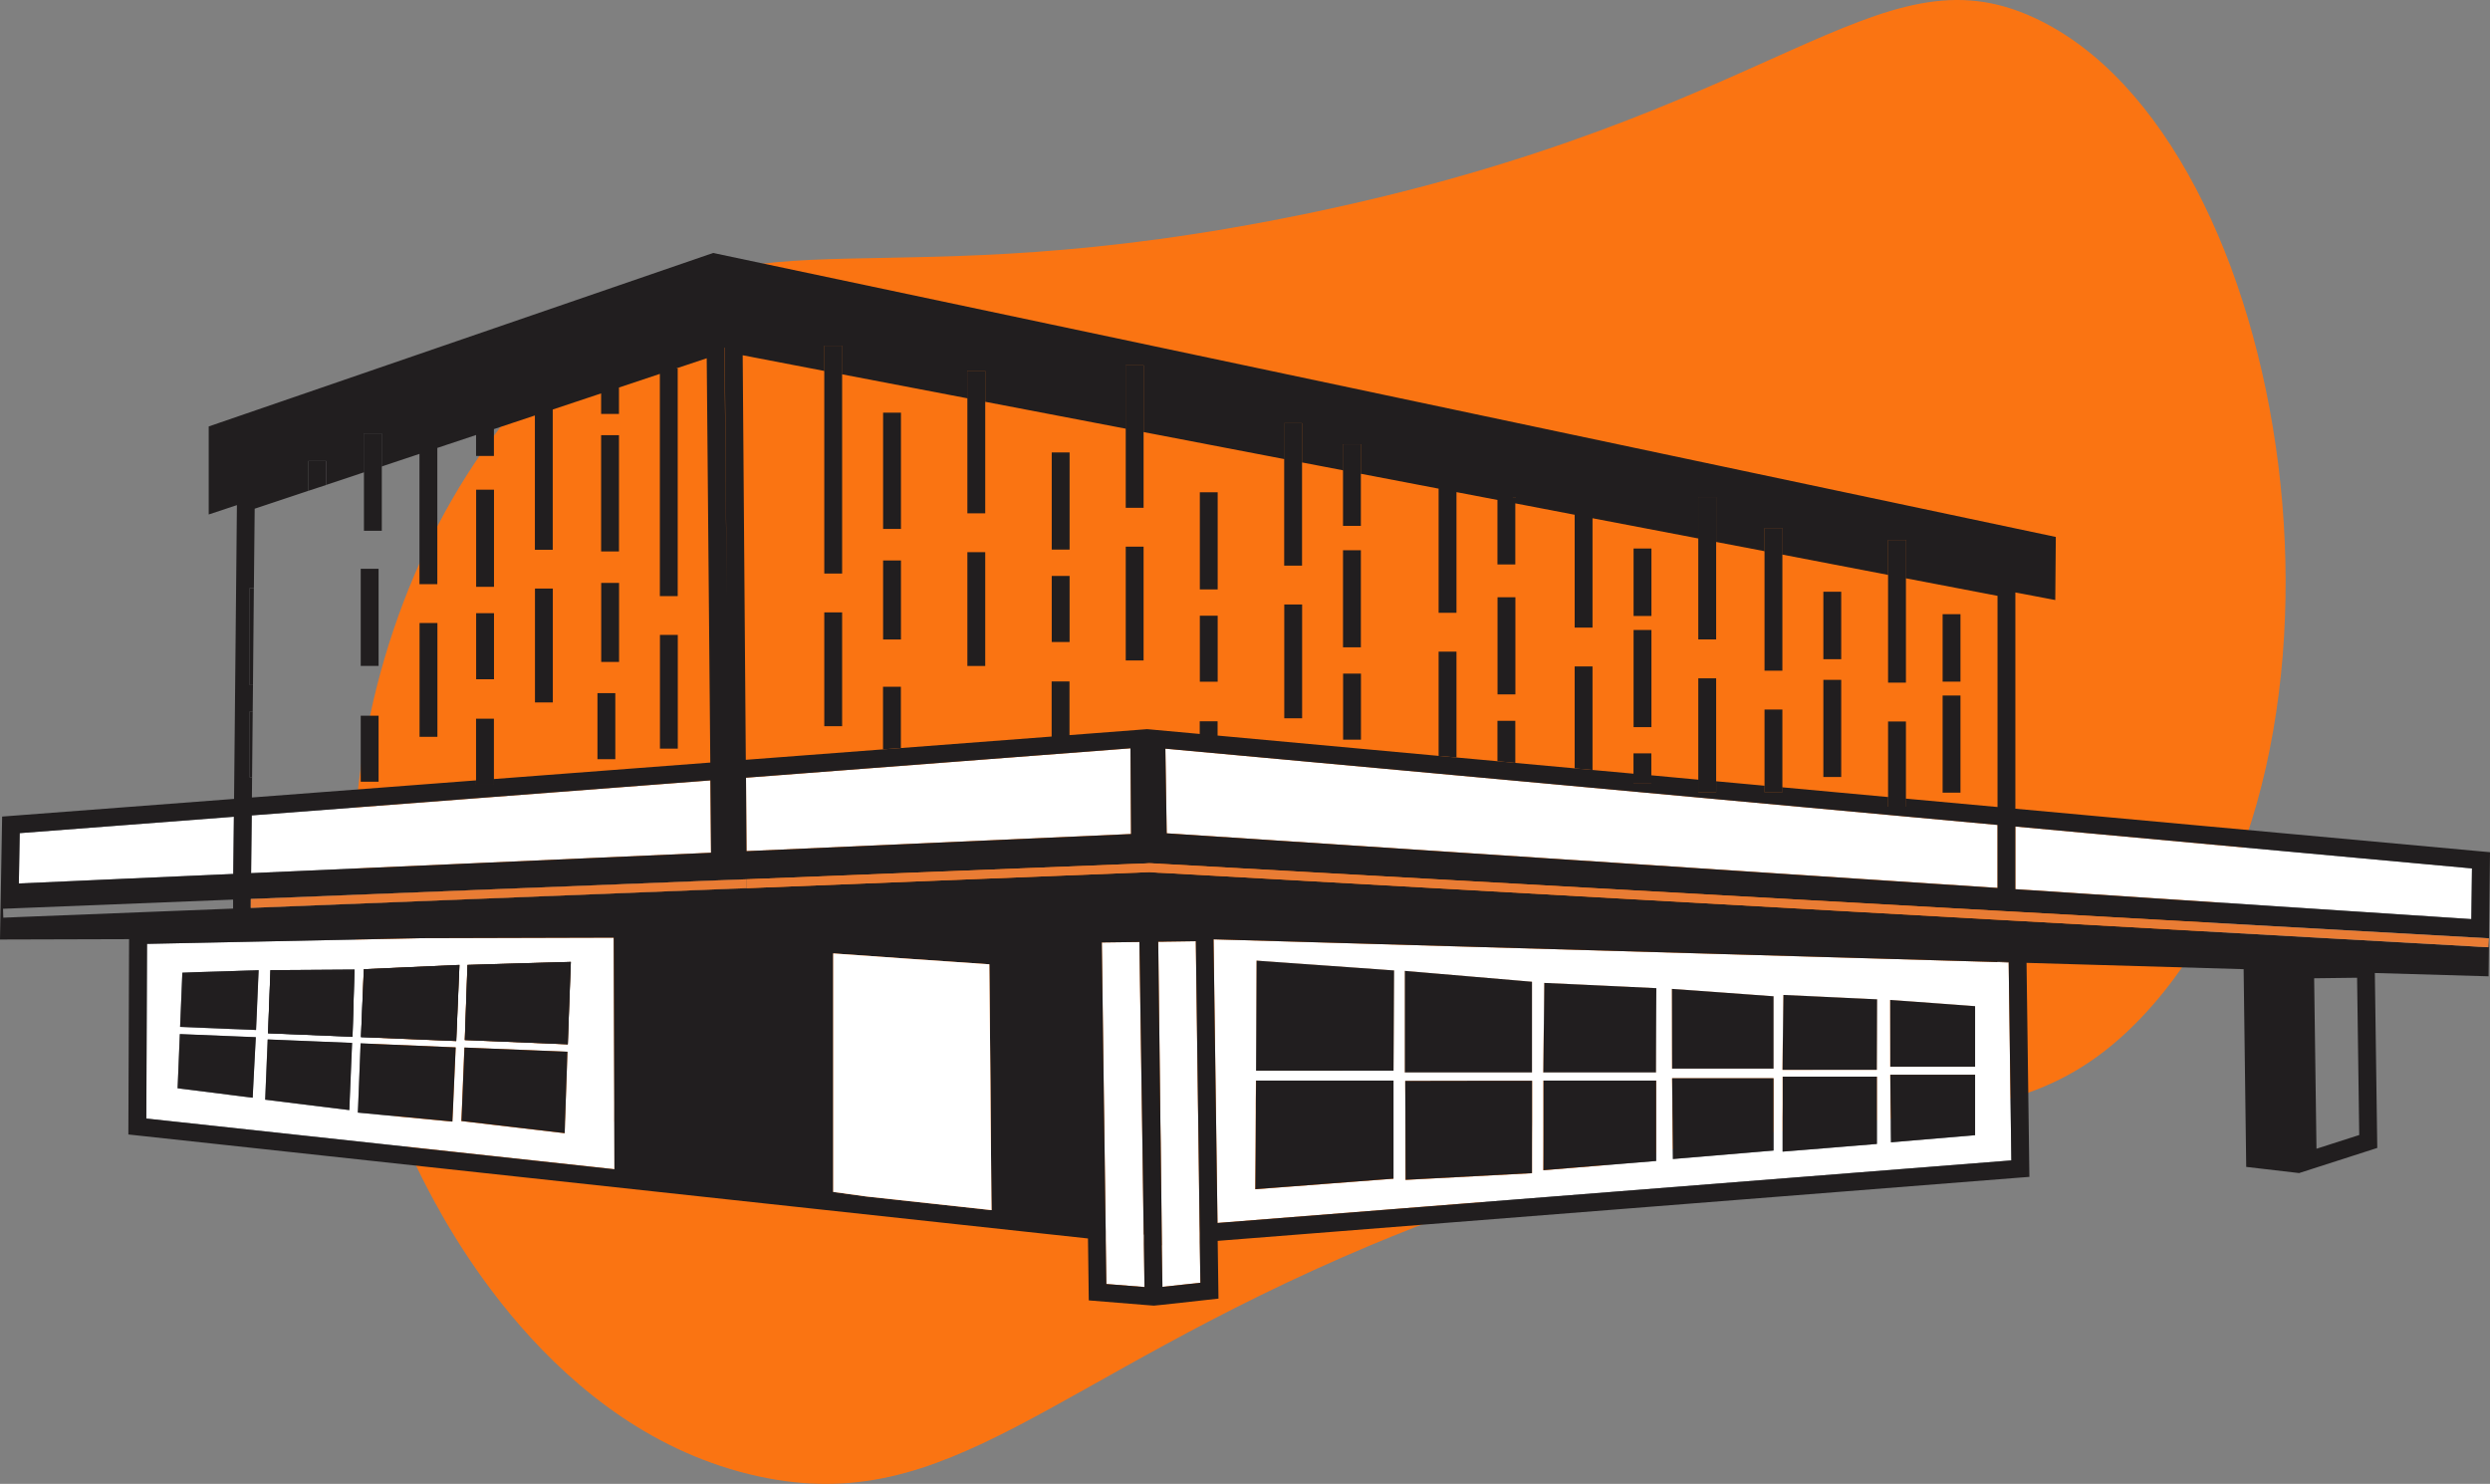 <svg xmlns="http://www.w3.org/2000/svg" fill="currentColor" viewBox="0 0 198 118"><rect x="0" y="0" width="198" height="118" fill="#808080" stroke="none"/><path fill="#FA7412" d="M161.779 1.42c20.706 9.6 28.143 58.719 8.559 79.43-12.53 13.254-24.693 2.79-61.309 18.153-25.643 10.765-33.492 21.693-48.7 18.401-16.54-3.586-25.06-20.38-26.726-23.656-11.525-22.72-4.065-53.285 13.456-67.196 13.067-10.378 22.295-2.387 57.049-9.605C141.51 9.18 149.157-4.43 161.779 1.42Z"/><path fill="#211E1F" d="M30.104 56.911h-1.42v5.251h1.42v-5.25ZM30.104 45.227h-1.42v7.724h1.42v-7.724ZM30.36 34.486h-1.42v7.723h1.42v-7.723ZM158.839 76.46v.043l.887.029v-.029l-.887-.042Zm-100.86-6.49h-.021v.716l.028-.007 1.398-.05v-.708l-1.405.05Z"/><path fill="#211E1F" d="M57.979 69.97h-.021l-1.399.057v.709l1.406-.05h.021l-.007-.716Z"/><path fill="#fff" d="m159.726 76.532-.887-.029-62.338-1.807.313 22.554 63.125-4.974-.213-15.744ZM99.873 85.14l.043-8.744h.007c3.648.262 7.283.517 10.924.78l-.043 7.964-10.93.007v-.007Zm10.931 8.594c-3.662.277-7.325.56-10.988.837.014-1.807.029-3.607.036-5.407v-1.417c.007-.602.014-1.205.014-1.814h10.931v7.802h.007Zm.902-16.523h.007c3.365.29 6.729.574 10.101.864v7.206h-10.108v-8.07Zm10.108 16.084-10.051.532c-.007-1.56-.007-3.111-.014-4.663v-1.417c0-.595-.008-1.19-.008-1.785h.008c3.364-.008 6.722-.015 10.079-.015v3.217c-.007 1.375-.007 2.75-.007 4.124l-.007.007Zm.901-8.02c.029-2.374.057-4.741.079-7.108h.007c2.967.135 5.934.277 8.901.418-.014 2.232-.021 4.457-.029 6.69l-8.958.006v-.007Zm8.973 7.05c-2.989.247-5.977.488-8.965.736.007-1.303.007-2.6.007-3.897v-3.23h8.958v6.39Zm1.263-13.683c2.69.191 5.374.39 8.071.588v5.754h-8.064c-.007-2.126-.007-4.23-.014-6.342h.007Zm8.071 12.853c-2.669.227-5.331.454-8 .674-.007-1.007-.021-2.006-.028-3.005-.007-.475-.014-.942-.014-1.417l-.022-1.998h8.064v5.746Zm8.22-.524c-2.499.206-4.997.411-7.496.61v-2.417c0-.467.007-.942.007-1.417v-2.126h7.489v5.35Zm-.007-5.902-7.496.007c.021-1.991.042-3.968.071-5.952h.007c2.477.113 4.955.234 7.439.347-.007.935-.007 1.87-.007 2.799a371.17 371.17 0 0 0-.014 2.799Zm1.072-5.548c2.25.163 4.493.326 6.743.496v4.81h-6.743c0-1.778-.008-3.542-.008-5.306h.008Zm6.743 10.756c-2.229.191-4.458.375-6.687.566-.007-.566-.014-1.119-.014-1.679l-.021-1.417-.021-2.282h6.743v4.812Z"/><path fill="#fff" d="m110.854 77.17-.042 7.97H99.88l.043-8.75c3.648.262 7.29.517 10.931.78ZM121.821 78.07v7.205h-10.108v-8.07c3.365.29 6.736.574 10.108.864ZM131.709 78.58c-.014 2.231-.021 4.463-.028 6.695h-8.958c.028-2.373.056-4.747.078-7.114 2.967.135 5.941.277 8.908.418ZM141.029 79.224v5.754h-8.064c-.007-2.119-.007-4.23-.014-6.342 2.69.191 5.381.39 8.078.588ZM149.263 79.465l-.021 5.605h-7.496c.021-1.984.043-3.968.071-5.952 2.477.113 4.962.234 7.446.347ZM157.057 80.01v4.812h-6.743c0-1.772-.007-3.543-.007-5.307 2.25.163 4.5.326 6.75.496ZM159.726 76.503v.029l-.887-.029v-.042l.887.042ZM48.85 89.208v-1.424l-.05-13.222-15.282.042-21.827.454-.057 13.888 37.224 4.031v-3.77h-.008Zm-28.762-1.913c-.1-.014-.192-.022-.29-.036-.476-.056-.952-.12-1.42-.177-1.42-.184-2.84-.361-4.26-.538l.178-4.308h.007l4.124.17 1.413.056.497.022c-.085 1.6-.17 3.202-.249 4.804v.007Zm.27-5.385-.511-.022-1.42-.056-4.11-.17.178-4.309a371.5 371.5 0 0 1 3.975-.127c.475-.021.944-.035 1.42-.05l.667-.02c-.071 1.586-.135 3.16-.206 4.746l.007.008Zm7.418 6.37c-1.122-.142-2.25-.277-3.38-.418-1.1-.135-2.207-.277-3.314-.411l.199-4.79 6.708.276c-.071 1.637-.135 3.273-.206 4.91 0 .142-.007.284-.014.425l.007.007Zm.248-5.832-6.715-.276.192-5.017h.007l6.672-.042c-.05 1.778-.1 3.55-.156 5.328v.007Zm7.943 6.746c-2.506-.241-5.011-.475-7.517-.716.007-.22.021-.425.028-.638l.192-4.868h.007l7.553.32c-.064 1.516-.135 3.018-.199 4.527l-.064 1.367v.008Zm.305-6.406-7.574-.312.228-5.399h.007l7.595-.34-.256 6.044v.007Zm8.625 7.327-7.425-.872h-.014c-.256-.035-.518-.064-.774-.092l.057-1.332.184-4.514h.008l8.184.333a784.36 784.36 0 0 1-.142 4.153c-.014.474-.029.95-.05 1.424-.007.297-.014.595-.028.893v.007Zm.248-7.065-8.191-.34c.07-1.998.142-3.982.213-5.973h.007c2.74-.085 5.473-.163 8.212-.24-.085 2.181-.163 4.357-.24 6.546v.007Z"/><path fill="#211E1F" d="M28.187 77.106c-.05 1.778-.099 3.556-.156 5.335l-6.715-.276.192-5.017 6.68-.042ZM36.535 76.73l-.256 6.051-7.574-.312.228-5.399 7.602-.34ZM45.394 76.49a1974.97 1974.97 0 0 0-.242 6.553l-8.191-.34.213-5.973c2.74-.085 5.48-.163 8.22-.24ZM90.958 98.171v.08h-.015v-.08h.015Z"/><path fill="#211E1F" d="M90.958 98.25v-.079h-.015v.08l.015.706h.007l-.007-.707Z"/><path fill="#fff" d="M158.839 65.599v5.009l-66.064-4.344-.107-6.73 66.171 6.065ZM196.566 69.056l-.05 4.032-36.258-2.38v-4.982l36.308 3.33Z"/><path fill="#211E1F" d="M158.839 76.46v.043l.887.029v-.029l-.887-.042Zm-67.392-7.815h.142v-.007h-.142v.007Z"/><path fill="#fff" d="m18.598 64.947-.05 4.549c-5.679.248-11.365.503-17.05.758l.07-4.004 17.03-1.303ZM56.538 67.81c-12.188.538-24.376 1.076-36.57 1.622l.05-4.592 36.47-2.784.05 5.753ZM89.936 66.321l-30.573 1.36-.042-5.838 30.572-2.338.043 6.816ZM59.384 69.92v.71l-1.398.049-.021.007-1.399.05-36.627 1.46.007-.71 36.613-1.459 1.399-.057h.02l1.406-.05Z"/><path fill="#211E1F" d="M91.391 68.645h-.064v-.007h.043l.021.007ZM91.59 68.638v.014l-.143-.007.142-.007ZM59.384 69.92v.71l-1.398.049-.021.007-1.399.05-36.627 1.46.007-.71 36.613-1.459 1.399-.057h.02l1.406-.05Z"/><path fill="#211E1F" d="M91.391 68.645h-.064v-.007h.043l.021.007ZM91.59 68.638v.014l-.143-.007.142-.007Z"/><path fill="#211E1F" d="M91.391 68.645h-.064v-.007h.043l.021.007ZM91.59 68.638v.014l-.143-.007.142-.007Z"/><path fill="#fff" d="m92.434 102.33-.05-3.309h.007l.043 3.309Z"/><path fill="#fff" d="M92.391 99.021h-.007l.05 3.309-.043-3.309Zm0 0h-.007l.05 3.309-.043-3.309Z"/><path fill="#fff" d="m95.45 102.004-3.016.326-.043-3.309-.092-8.014v-.056l-.028-1.779-.014-1.417-.128-10.465v-.014l-.029-2.388h.242l.596-.014h.12l2.03-.029.171 12.91.022 1.417.106 8.184.014.723.007.709.043 3.216ZM91.007 102.344l-3.03-.24-.05-3.472-.015-1.418-.106-8.042-.021-1.417-.17-12.81 2.846-.036h.142l.248 16.644v.05l.092 6.568v.08l.015.706.05 3.387Z"/><path fill="#fff" d="m91.007 102.344-.05-3.386-.014-.708v-.079h.015v.08l.007.714.042 3.379Z"/><path fill="#fff" d="M90.958 98.25v-.079h-.015v.08l.015.706h.007l-.007-.707Zm0 0v-.079h-.015v.08l.015.706h.007l-.007-.707Zm0 0v-.079h-.015v.08l.015.706h.007l-.007-.707Zm.007.715v-.716l-.007-.078h-.015v.08l.015.706.05 3.387-.043-3.38Zm0 0v-.716l-.007-.078h-.015v.08l.015.706.05 3.387-.043-3.38Zm0 0v-.716l-.007-.078h-.015v.08l.015.706.05 3.387-.043-3.38Zm0 0v-.716l-.007-.078h-.015v.08l.015.706.05 3.387-.043-3.38Zm-.007-.715v-.079h-.015v.08l.015.706h.007l-.007-.707Zm0 0v-.079h-.015v.08l.015.706h.007l-.007-.707Zm0 0v-.079h-.015v.08l.015.706h.007l-.007-.707Zm0 0v-.079h-.015v.08l.015.706h.007l-.007-.707Z"/><path fill="#211E1F" d="M120.494 39.53v.043l-.22-.042h.22ZM150.853 63.444h-.007l-.71-.063v.772h1.42v-.645l-.703-.064Zm-.717-20.484v2.756l.717.135.703.135V42.96h-1.42Zm-9.824 19.52v.511h1.42v-.383l-1.42-.127Zm0-20.47v1.822l1.42.269v-2.09h-1.42ZM135.045 62v.992h1.42v-.864l-1.42-.128Zm0-22.468v3.287l.71.142.71.135V39.53h-1.42Zm-4.436 22.057h-.007l-.71-.064v.773h1.419v-.645l-.702-.064Zm-23.815-26.252v2.062l.71.141.71.135v-2.338h-1.42Zm-4.678-1.68v2.849l.717.135.703.134v-3.117h-1.42Zm-12.6-4.598v5.03l1.42.27v-5.3h-1.42Zm-12.592.44v2.175l.71.141.71.135v-2.452h-1.42Zm-11.378-1.992v1.991l1.42.27v-2.26h-1.42Zm-26.974 34.5h-.007l-.71.05v.347h1.42v-.454l-.703.057Zm-9.632-27.52v3.075l.71-.234h.007l.702-.234v-2.607h-1.42Zm-4.415 2.175v2.367l.717-.234.702-.234v-1.9h-1.42Zm-4.671 10.097v7.723h.263l.07-7.723h-.333Zm0 9.813v5.25h.192l.05-5.25h-.242Z"/><path fill="#211E1F" d="m198 67.767-37.742-3.458V47.112c1.058.198 2.116.404 3.173.602l.043-5.016A573177.59 573177.59 0 0 0 56.708 20.116L16.596 33.912v7l2.243-.744-.227 23.361L.17 64.933 0 74.711l10.264-.029-.057 15.532 76.307 8.269.064 4.924 4.45.362.718.056.71-.07 4.436-.489-.064-4.592 63.885-5.038.66-.05-.227-17.019 17.263.503.206 15.723 4.195.489h.021l.057-.021 6.147-1.977-.192-13.91 9.043.263.114-9.87Zm-37.742-2.041 36.308 3.33-.05 4.032-36.258-2.38v-4.982Zm-39.764-26.195v.042l-.22-.042h.22ZM65.546 29.497v-1.99h1.42v2.26l9.958 1.906v-2.176h1.42v2.452l11.173 2.14v-5.031h1.42v5.3l11.179 2.147v-2.848h1.42v3.117l3.258.624v-2.062h1.42v2.338l6.182 1.183v9.87h1.42v-9.593l3.258.623v5.13h1.42v-4.86l4.72.907v8.97h1.42V41.21l8.411 1.608v-3.287h1.42v3.564l3.847.736v-1.82h1.42v2.09l8.404 1.615V42.96h1.42v3.026l7.283 1.395v16.793l-7.283-.666v.645h-1.42v-.772l-8.404-.773v.383h-1.42v-.51l-3.847-.355v.865h-1.42v-.992l-3.734-.347v.645h-1.419v-.773l-3.258-.297-1.42-.128-4.72-.432-.71-.07-.71-.065-3.258-.297-1.42-.128-17.575-1.615v-1.134H95.4v1.006l-4.096-.375h-.042l-.014-.008h-.022l-6.182.475v-4.265h-1.42v4.379l-11.989.914-.71.05-.71.056-10.91.829-.248-32.169 6.488 1.247ZM158.839 65.6v5.009l-66.064-4.344-.107-6.73 66.171 6.065Zm-68.903.722-30.573 1.36-.042-5.838 30.572-2.338.043 6.816ZM57.63 27.655l.156 19.776-.177-19.783s.014 0 .021.007ZM56.538 67.81c-12.188.539-24.376 1.077-36.57 1.623l.05-4.592 36.47-2.784.05 5.753ZM19.854 56.571h.241l.022-2.09h-.263v-7.723h.334l.064-6.306 4.273-1.424V36.66h1.42v1.899l2.995-1v-3.074h1.42v2.607l2.995-.999v10.36h1.42V35.618l3.08-1.027v1.665h1.42v-2.133l3.258-1.084v10.678h1.42V32.565l3.847-1.282v1.63h1.42v-2.098l3.25-1.084v17.672h1.42V29.299h-.12l2.427-.808.284 32.148-17.206 1.31v.454h-1.42v-.347l-17.824 1.36.015-1.594h-.192v-5.25Zm-18.285 9.68 17.029-1.304-.05 4.549c-5.679.248-11.365.503-17.05.758l.07-4.004Zm-.114 6.674-.639.028H.738l-.475.022-.022-.709.511-.021H.81l.66-.029 17.065-.68v.716l-17.079.673Zm10.18 16.02.056-13.887 21.827-.454 15.283-.042.042 13.222v1.424l.015 3.77-37.224-4.032Zm57.389 6.215-.242-.029-2.526-.347V75.816c4.138.297 8.276.581 12.415.864l.085 9.17c.007.594.007 1.183.014 1.778 0 .354.007.708.007 1.063.021 2.16.035 4.308.057 6.462.007.36.007.715.014 1.077l-9.824-1.07Zm18.952 6.944-.05-3.472v-.716l-.014-.701-.106-8.043-.021-1.417-.17-12.81 2.846-.036h.142l.248 16.644v.05l.092 6.568h.015v.794l.05 3.379-3.032-.24Zm4.458.226-.05-3.309h.007l-.092-8.014v-.056l-.028-1.779-.014-1.417-.128-10.465v-.014l-.029-2.388h.242l.596-.014h.12l2.03-.029.171 12.91.022 1.417.106 8.184.014.723v.709l.05 3.216-3.017.326Zm4.38-5.08L96.5 74.696l62.338 1.807v-.042l.887.042v.029l.213 15.744-63.125 4.974Zm87.387-5.902-.185-13.555 3.415-.043.17 12.506-3.4 1.092Zm13.004-16.056-.71-.043-36.237-2.033-1.419-.078-66.014-3.706-.59-.029h-.127l-.249-.02h-.057l-.383-.03h-.043l-.71.03-.283.013-.426.014-30.573 1.22-1.398.049h-.021l-1.399.057-36.627 1.46v-.71l36.62-1.459 1.399-.057h.02l1.406-.05 30.566-1.218.426-.014.29-.014h.22l.44-.029.044-.007h.02l.057.007h.142l.206.014h.078l.227.015h.142l.064.014 66.533 3.734 1.419.078 36.244 2.033.71.036.696.042-.043.709-.66-.035v.007Z"/><path fill="#211E1F" d="M20.57 77.148c-.07 1.587-.134 3.167-.205 4.755l-.511-.022-1.42-.056-4.11-.17.178-4.309c1.327-.05 2.655-.092 3.982-.127.476-.021.944-.035 1.42-.05.22 0 .447-.014.667-.021ZM28.187 77.106c-.05 1.778-.099 3.556-.156 5.335l-6.715-.276.192-5.017 6.68-.042ZM36.535 76.73l-.256 6.051-7.574-.312.228-5.399 7.602-.34ZM45.394 76.49a1974.97 1974.97 0 0 0-.242 6.553l-8.191-.34.213-5.973c2.74-.085 5.48-.163 8.22-.24ZM20.344 82.476c-.085 1.602-.17 3.21-.249 4.812-.1-.015-.191-.022-.29-.036-.476-.057-.952-.12-1.42-.177-1.42-.184-2.84-.361-4.26-.538l.178-4.309 4.131.17 1.413.057.497.021ZM28.003 82.93c-.071 1.637-.135 3.28-.206 4.917 0 .142-.007.284-.014.425-1.122-.141-2.25-.276-3.379-.418-1.1-.134-2.208-.276-3.315-.41l.199-4.79 6.715.276ZM36.237 83.284c-.064 1.516-.135 3.026-.199 4.535l-.064 1.367c-2.505-.24-5.011-.474-7.517-.715.007-.213.021-.418.028-.63l.192-4.876 7.56.32ZM45.124 83.631a787.084 787.084 0 0 1-.142 4.16c-.014.474-.029.95-.05 1.424-.007.297-.014.595-.028.893l-7.425-.872h-.014c-.256-.035-.518-.064-.774-.092l.057-1.325.184-4.52 8.192.332ZM141.029 79.224v5.754h-8.064c-.007-2.119-.007-4.23-.014-6.342 2.69.191 5.381.39 8.078.588ZM131.709 78.58c-.014 2.231-.021 4.463-.028 6.695h-8.958c.028-2.373.056-4.747.078-7.114 2.967.135 5.941.277 8.908.418ZM121.821 78.07v7.205h-10.108v-8.07c3.365.29 6.736.574 10.108.864ZM110.854 77.17l-.042 7.97H99.88l.043-8.75c3.648.262 7.29.517 10.931.78ZM141.029 85.743v5.746c-2.669.227-5.331.454-8 .673-.007-.999-.021-1.998-.028-2.997-.007-.475-.014-.942-.014-1.417l-.022-2.005h8.064ZM131.695 85.927v6.391c-2.989.248-5.977.49-8.965.737.007-1.296.007-2.593.007-3.89v-3.238h8.958ZM121.828 85.941v3.224c-.007 1.375-.007 2.75-.007 4.124l-10.051.531c-.007-1.551-.007-3.103-.014-4.655 0-.475 0-.942-.007-1.417 0-.595-.008-1.197-.008-1.793 3.365-.007 6.73-.014 10.087-.014ZM110.812 85.927v7.801c-3.663.277-7.326.56-10.989.837.015-1.8.029-3.6.036-5.4.007-.467.007-.942.007-1.417 0-.602.014-1.212.014-1.82h10.932ZM157.057 80.01v4.812h-6.743c0-1.772-.007-3.543-.007-5.307 2.25.163 4.5.326 6.75.496ZM149.263 79.465l-.021 5.605h-7.496c.021-1.984.043-3.968.071-5.952 2.477.113 4.962.234 7.446.347ZM157.057 85.46v4.81c-2.229.192-4.458.376-6.687.567-.007-.56-.014-1.112-.014-1.672l-.021-1.417-.021-2.288h6.743ZM149.249 85.615v5.35c-2.499.206-4.997.41-7.496.61v-2.41c0-.467.007-.942.007-1.417v-2.133h7.489Z"/><path fill="#fff" d="m78.848 96.23-9.824-1.07-.242-.029-2.526-.347V75.816c4.138.297 8.276.581 12.415.864l.085 9.17c.007.594.007 1.183.014 1.778 0 .354.007.708.007 1.063.021 2.16.035 4.308.057 6.462.007.36.007.715.014 1.077Z"/><path fill="#E97C34" d="m197.908 74.618-.043.709-.66-.035-.71-.043-36.237-2.033-1.419-.078-66.014-3.706-.59-.029-.127-.007-.249-.014-.057-.007-.383-.021h-.043l-.71.028-.283.014-.426.014-30.573 1.22v-.71l30.566-1.218.426-.014.29-.014.22-.007.44-.022h.121l.144.008.204.014h.078l.227.014.142.007.064.007 66.533 3.734 1.419.078 36.244 2.033.71.036.696.043Z"/><path fill="#E97C34" d="M59.384 69.92v.71l-1.398.049-.021.007-1.399.05-36.627 1.46.007-.71 36.613-1.459 1.399-.057h.02l1.406-.05ZM91.59 68.638v.014l-.143-.007.142-.007ZM91.391 68.645h-.064v-.007h.043l.021.007Z"/><path fill="#211E1F" d="M66.965 27.506h-1.42V45.61h1.42V27.506ZM66.965 48.7h-1.42v9.048h1.42v-9.049ZM71.643 44.568h-1.42v6.285h1.42v-6.285ZM71.643 32.813h-1.42v9.247h1.42v-9.247ZM71.636 54.609v4.875l-.71.05-.71.056v-4.981h1.42ZM78.344 29.497h-1.42V40.82h1.42V29.497ZM78.344 43.91h-1.42v9.048h1.42v-9.049ZM85.052 45.801h-1.42v5.25h1.42v-5.25ZM85.052 35.98h-1.42v7.724h1.42v-7.723ZM90.936 29.058h-1.42v11.323h1.42V29.058ZM90.936 43.47h-1.42v9.049h1.42V43.47ZM96.828 48.962h-1.42v5.25h1.42v-5.25ZM96.828 39.148h-1.42v7.723h1.42v-7.723ZM103.536 33.657h-1.42v11.322h1.42V33.657ZM103.543 48.069h-1.42v9.048h1.42v-9.048ZM108.221 53.567h-1.42v5.25h1.42v-5.25ZM108.214 43.754h-1.42v7.723h1.42v-7.723ZM115.816 51.817v8.418l-1.42-.128v-8.29h1.42ZM120.494 57.322v3.345l-.71-.07-.71-.065v-3.21h1.42ZM108.214 35.336h-1.42v6.483h1.42v-6.483ZM120.494 39.53v.043l-.22-.042h.22ZM131.311 59.909h-1.419v2.388h1.419v-2.388ZM131.319 50.095h-1.42v7.724h1.42v-7.724ZM136.465 39.53h-1.42v11.316h1.42V39.531ZM136.465 53.943h-1.42v9.048h1.42v-9.048ZM131.319 43.619h-1.42v5.364h1.42v-5.364ZM141.732 42.01h-1.42v11.323h1.42V42.011ZM141.732 56.423h-1.42v6.568h1.42v-6.568ZM146.41 54.063h-1.42v7.723h1.42v-7.723ZM151.556 42.96h-1.42v11.323h1.42V42.96ZM151.556 57.372h-1.42v6.781h1.42v-6.78ZM146.41 47.056h-1.42v5.363h1.42v-5.363ZM155.893 55.31h-1.42v7.723h1.42V55.31ZM155.893 48.841h-1.42v5.364h1.42V48.84Z"/><path fill="#211E1F" d="M120.274 39.53c.071.015.149.029.22.043v-.042h-.22ZM120.501 47.495h-1.42v7.723h1.42v-7.723ZM126.634 52.993v8.234l-1.42-.128v-8.106h1.42ZM53.897 50.485h-1.42v9.048h1.42v-9.048ZM49.227 46.354h-1.42v6.285h1.42v-6.285ZM49.22 34.606H47.8v9.247h1.42v-9.247ZM43.96 46.8h-1.42v9.056h1.42V46.8ZM39.282 48.763h-1.42v5.25h1.42v-5.25ZM39.282 38.942h-1.42v7.724h1.42v-7.724ZM39.275 57.153h-1.42v5.25h1.42v-5.25ZM34.782 49.542h-1.42v9.049h1.42v-9.049ZM48.929 55.119h-1.42v5.25h1.42v-5.25Z"/></svg>